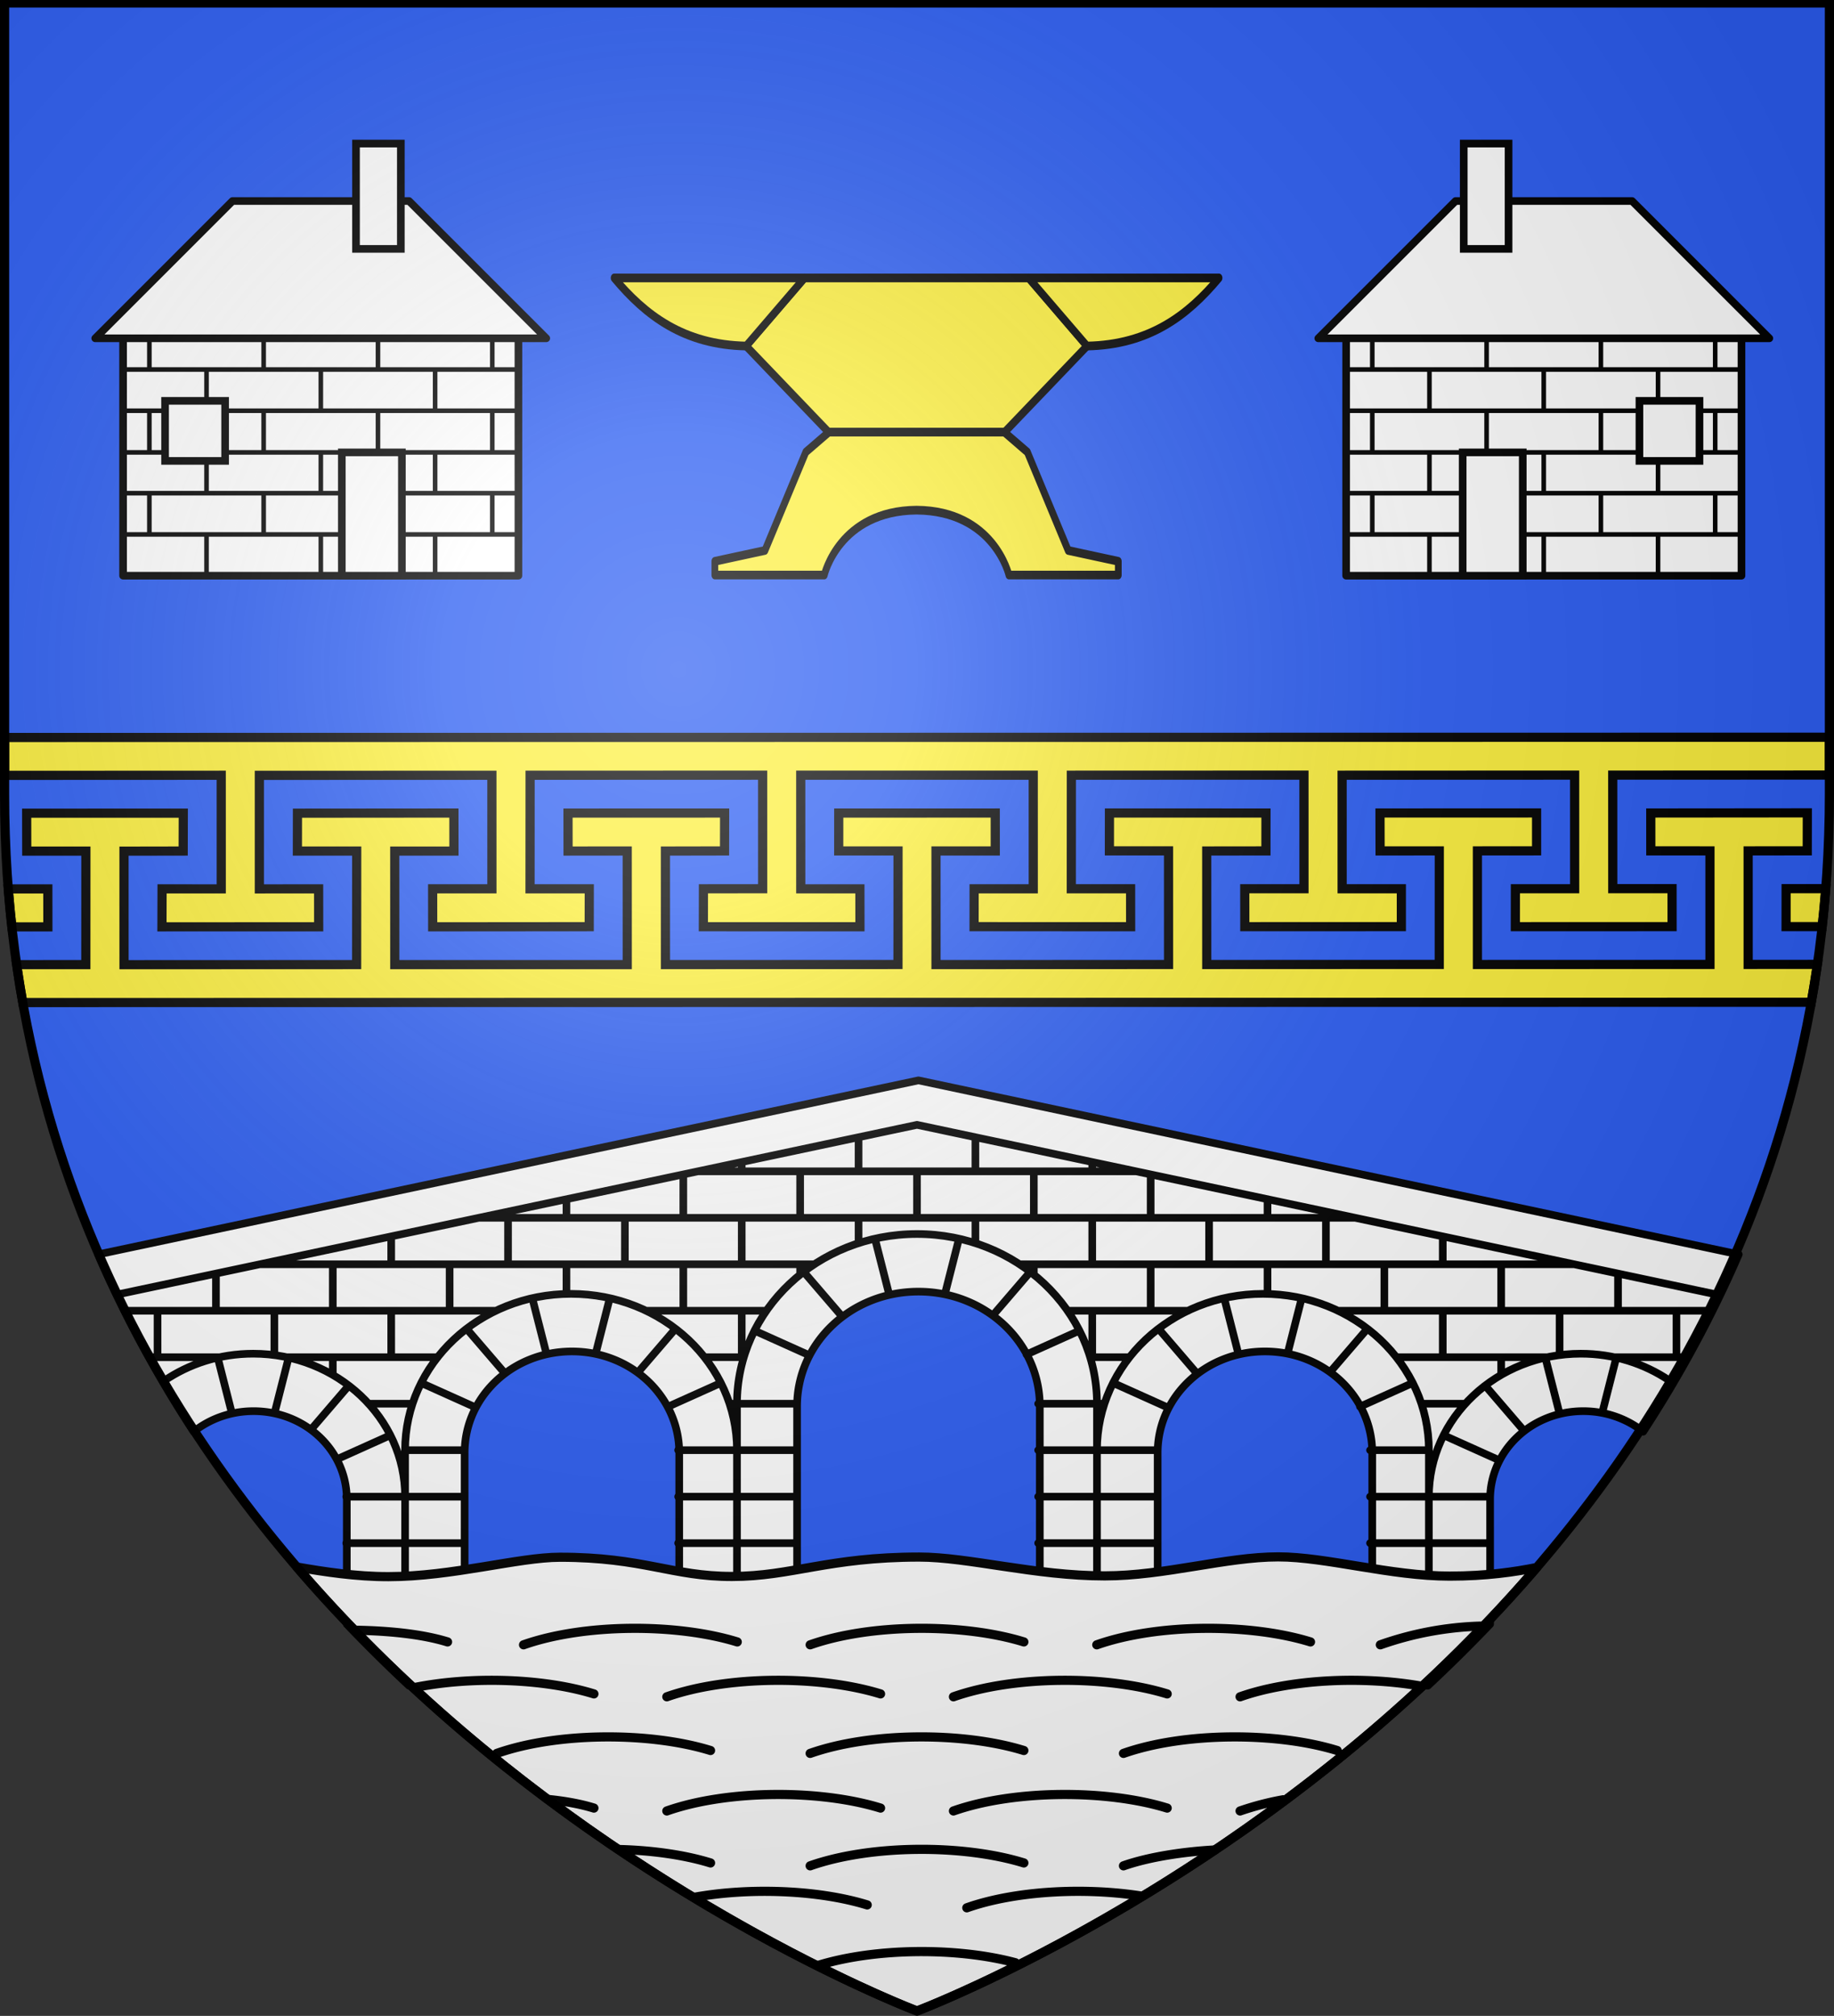 <svg xmlns="http://www.w3.org/2000/svg" xmlns:xlink="http://www.w3.org/1999/xlink" width="600" height="659.482" viewBox="0 0 158.75 174.488"><rect x="0" y="0" width="158.75" height="174.488" fill="#333333" stroke="none"/><radialGradient id="c" cx="221.445" cy="226.331" r="300" gradientTransform="matrix(.358 0 0 .357 -20.54 -22.866)" gradientUnits="userSpaceOnUse"><stop offset="0" stop-color="#fff" stop-opacity=".314"/><stop offset=".19" stop-color="#fff" stop-opacity=".251"/><stop offset=".6" stop-color="#6b6b6b" stop-opacity=".125"/><stop offset="1" stop-opacity=".125"/></radialGradient><path fill="#2b5df2" fill-rule="evenodd" d="M79.375 174.091s78.978-29.718 78.978-105.244V.26H.397v68.587c0 75.526 78.978 105.244 78.978 105.244"/><g stroke="#000" stroke-linecap="round" stroke-linejoin="round" stroke-width=".651"><path fill="#fff" stroke-width="2.5" d="M300 352.88 32.057 409.728c8.963 20.721 19.532 40.004 31.207 57.9 5.282-4.188 12.096-6.705 19.56-6.705 16.87 0 30.451 12.848 30.451 28.812V530.5a493 493 0 0 0 20.301 20.076h18.194v-76.045c0-18.354 15.63-33.111 35.046-33.111s35.047 14.757 35.047 33.111v76.045h38.494V459.33c0-20.745 17.68-37.447 39.643-37.447 21.962 0 39.643 16.702 39.643 37.447v91.246h38.494v-76.045c0-18.354 15.63-33.111 35.047-33.111s35.046 14.757 35.046 33.111v76.045h18.194a493 493 0 0 0 20.3-20.076v-40.766c0-15.964 13.582-28.812 30.452-28.812 7.464 0 14.278 2.517 19.56 6.705 11.675-17.896 22.244-37.179 31.207-57.9z" transform="matrix(.265 0 0 .265 0 0)"/><path fill="none" d="m68.273 169.564 1.158 4.547m-6.28-2.165 3.12 3.634m-6.657.596 4.476 2.013m10.226-8.625-1.158 4.547m-111.95-4.547-1.157 4.547m6.281-2.165-3.121 3.634m6.657.596-4.476 2.013m-10.226-8.625 1.158 4.547m84.59-9.614 1.162 4.562m-6.759-1.96 3.132 3.646m-6.995.974 4.492 2.02m11.57-9.242-1.163 4.562m6.76-1.96-3.133 3.646m6.996.974-4.492 2.02m5.869 3.708h-5.012m-64.773-12.95-1.162 4.562m6.759-1.96-3.132 3.646m6.996.974-4.492 2.02m-11.57-9.242 1.162 4.562m-6.76-1.96 3.133 3.646m-6.996.974 4.492 2.02m41.323-14.31-1.166 4.578m7.237-1.755-3.143 3.658m7.333 1.353-4.507 2.027m-12.914-9.86 1.166 4.577m-7.237-1.755 3.143 3.658M.9 167.263l4.507 2.027m59.105.238v1.47m-99.542-1.47v1.47m114.473-5.43v3.96m-9.954-3.96v3.718m-9.954-3.718v3.96m-109.496-3.96v3.96m9.954-3.96v3.742m9.954-3.742v3.96m64.703-7.92v3.96m-39.817-3.96v3.96m4.977 0v3.96m29.862-3.96v3.96m44.794-7.07v3.11m-9.954-3.96v3.96m-9.954-3.96v3.96m-99.542-3.158v3.158m9.954-3.96v3.96m9.954-3.96v3.96m69.68-3.96v2.507m-59.726-2.506v2.506m39.817-2.506v.89m-19.908-.89v.866m54.748-3.193v2.327m-9.954-3.96v3.96m-9.954-3.96v3.96m-9.955-3.96v3.96m-59.725-2.352v2.352m9.954-3.96v3.96m9.955-3.96v3.96m9.954-3.96v3.96m19.908-3.96v2.11m-9.954-2.11v2.11m19.908-6.813v.744m-29.862-.793v.793m19.908-2.896v2.896m-9.954-2.896v2.896m14.931 0v3.96m9.955-3.694v3.693m9.954-1.542v1.542m-59.726-1.542v1.542m9.955-3.693v3.693m9.954-3.96v3.96m9.954-3.96v3.96m43.612 23.757v7.92m-28.277 0v3.959m0-15.838v11.878m-58.947-7.919v7.92m28.277 0v3.959m0-15.838v11.878m53.935-3.96h10.024m-10.024 3.96h10.024m-38.3-3.96h10.023m-10.024 3.96h10.024m-10.024 3.96h10.024m-10.024-11.879h10.024m-40.694 3.96H4.418m-10.024 3.96H4.418m-10.024 3.959H4.418m-10.024-11.879H4.418m-38.3 3.96h10.023m-10.024 3.96h10.024m81.604-15.839h3.719m-93.455 0h3.719m57.785-3.96h3.301m22.773 0h12.876m-107.429 0h12.876m22.764 0h3.301m74.172 0h5.847m-56.47-7.918H70.64m-124.007 2.57 68.108-14.449 67.998 14.426m-55.137 1.412h10.235m-46.157 0H1.915m-54.508 0h31.403m71.8 0h31.41M-3.91 153.69h37.301m-55.932 3.96h74.564m-93.193 3.959H5.946m-56.527 7.919h5.916m69.73 3.96h5.627m-31.902 0h5.628m48.923 3.959h5.012m-87.224 0h5.012m48.923 0h10.024m-40.694 0H4.418m48.923 3.96h10.024m-97.248 0h10.024m53.935-3.96v-3.96m-30.67 3.96v-3.96m58.947 7.92v-3.96m-87.224 3.96v-3.96m-20.564-5.884c2.138-1.469 4.773-2.336 7.623-2.336 7.147 0 12.941 5.453 12.941 12.18m87.224 0c0-6.727 5.794-12.18 12.942-12.18 2.806 0 5.403.841 7.524 2.27m-48.743 5.95c0-7.356 6.33-13.318 14.139-13.318s14.138 5.962 14.138 13.318m-87.224 0c0-7.356 6.33-13.318 14.138-13.318 7.809 0 14.139 5.962 14.139 13.318m0-3.96c0-7.984 6.866-14.457 15.335-14.457s15.335 6.473 15.335 14.457" transform="matrix(1.016 0 0 1.016 64.397 -54.763)"/></g><path fill="#fff" stroke="#000" stroke-linecap="round" stroke-linejoin="round" stroke-width=".794" d="M110.643 134.757c-4.54.002-9.844 1.643-15.014 1.646-6.003.003-11.825-1.632-16.06-1.63-7.88.004-11.03 1.678-16.215 1.68-5.184.004-7.661-1.668-14.892-1.664-3.588.002-9.323 1.677-14.84 1.68-2.802.002-5.547-.416-7.926-.833 23.103 26.91 53.679 38.428 53.679 38.428s30.542-11.505 53.64-38.384c-1.933.384-4.328.74-7.533.742-5.09.003-10.694-1.667-14.84-1.665"/><path fill="none" stroke="#000" stroke-linecap="round" stroke-linejoin="round" stroke-width=".794" d="M70.753 170.14c4.994-1.56 12.112-1.597 17.137-.252m-4.203-4.755c4.203-1.48 10.167-1.788 15.073-1.022m-38.685.117c4.889-.883 10.81-.633 14.988.655m7.468-8.132c5.25-1.848 13.249-1.869 18.498-.25m-43.308.25c5.25-1.848 13.249-1.869 18.498-.25m-28.684-.738c1.383.144 2.714.38 3.874.738m55.932.25a25 25 0 0 1 3.725-.97m-28.535-8.912c5.25-1.848 13.249-1.869 18.498-.25m-43.308.25c5.25-1.848 13.249-1.869 18.498-.25m-40.365-.546c4.992-1.01 11.214-.793 15.555.546m55.932.25c4.34-1.528 10.558-1.807 15.55-.943m-25.643 5.842c5.25-1.848 13.249-1.868 18.498-.25m-45.62.25c5.25-1.848 13.249-1.868 18.498-.25m-45.62.25c5.249-1.848 13.248-1.868 18.498-.25m35.746 9.982c2.193-.772 5.204-1.225 7.92-1.373M70.127 161.5c5.25-1.848 13.249-1.869 18.498-.25m-34.936-1.16c2.833.082 5.586.473 7.814 1.16m33.434-18.88c5.25-1.848 13.249-1.869 18.498-.25m-43.308.25c5.25-1.848 13.249-1.869 18.498-.25m-43.308.25c5.25-1.848 13.249-1.869 18.498-.25m55.667.25a28.5 28.5 0 0 1 8.642-1.618m-97.273.357c2.724.051 5.627.313 7.889 1.01"/><g fill="#fcef3c" stroke="#000" stroke-linecap="round" stroke-linejoin="round" stroke-width=".696"><path d="m-89.455 20.766-11.468 7.659-4.235 7.889-5.187.868v1.102h11.333s1.528-5.149 9.557-5.201c8.028.052 9.556 5.2 9.556 5.2h11.328v-1.101l-5.187-.868-4.23-7.889z" transform="matrix(.836 0 0 1.08 154.125 8.428)"/><path d="m-101.06 14.472-6.048 5.458 8.533 6.897h18.236l8.533-6.897-6.048-5.458h-11.603z" transform="matrix(.836 0 0 1.08 154.125 8.428)"/><path d="M-77.856 14.472h19.715c-3.249 3.009-7.223 5.357-13.665 5.457zm-23.202 0h-19.715c3.249 3.009 7.223 5.357 13.665 5.457z" transform="matrix(.836 0 0 1.08 154.125 8.428)"/></g><g id="a" fill="#fff" stroke="#000" stroke-width=".834"><path stroke-linecap="round" stroke-linejoin="round" stroke-width=".551" d="M-52.63 85.047h28.517v17.848H-52.63z" transform="matrix(1.2 0 0 1.2 73.81 -73.644)"/><path stroke-width=".331" d="M-50.734 85.047v2.903m4.123.072v2.974m4.122-5.95v2.904m4.123 3.046v-2.974m4.122-2.975v2.903m4.123 6.02v2.904zm0-5.948v2.974m4.123-3.046v-2.903m-24.736 5.95v3.006m4.123-.032v2.974m4.122-2.958v-2.99zm4.123 2.887V93.97m4.122 2.99v2.903zm0-2.99v-2.975zm4.123 5.945v2.959zm4.123-5.945v-2.975m-24.736 5.982v2.942m4.123.032v2.943m4.122-3.014v-2.92zm4.123 3.014v-2.943m12.368-.071v-2.903M-52.63 99.92h28.517m0-2.975H-52.63m0-8.923h28.517m0 2.974H-52.63m0 3.007h28.517" transform="matrix(1.2 0 0 1.2 73.81 -73.644)"/><path stroke-linecap="round" stroke-width=".551" d="M-49.601 90.285h4.332v4.332H-49.6zM-36.852 94.003h4.333v8.892h-4.333z" transform="matrix(1.2 0 0 1.2 73.81 -73.644)"/><path stroke-linecap="round" stroke-linejoin="round" stroke-width=".551" d="m-22.104 85.772-9.903-9.903h-12.729l-9.902 9.903z" transform="matrix(1.2 0 0 1.2 73.81 -73.644)"/><path stroke-linecap="round" stroke-width=".551" d="M-35.828 71.726h3.233v7.598h-3.233z" transform="matrix(1.2 0 0 1.2 73.81 -73.644)"/></g><use xlink:href="#a" width="100%" height="100%" transform="matrix(-1 0 0 1 161.396 0)"/><path fill="#fcef3c" stroke="#000" stroke-width=".794" d="M158.353 63.812.397 63.834v3.278l18.752-.008.002 9.835-5.123-.002-.01 3.28h.01v.008l13.546-.004h.01l-.004-3.286-5.13.005-.001-9.828 20.128-.007.002 9.827h-5.11v.006h-.019l.004 3.285 13.548-.011.005-3.28h-5.128l.006-9.828 20.129-.007.002 9.828-5.122.005v.007h-.005l-.006 3.279 13.553.003-.004-3.285h-5.12l-.001-9.836h20.126l.002 9.835h-5.12l-.004 3.277 13.552.004-.004-3.286h-5.132l.005-9.828 20.134-.007.002 9.834-5.126-.001.004 3.285 13.55-.004-.001-3.278h-5.125l-.002-9.829 20.127-.008.002 9.835h-5.13l-.004 3.277h.011v.007l13.555-.004-.003-3.286h-5.13l-.003-9.828 18.756-.007zm-1.912 6.546-13.55.012.002 3.278 5.12.001.002 9.828-20.13.006-.001-9.834 5.123-.003v-3.281l-13.555.004.008 3.282 5.126-.001-.004 9.827-20.126.008-.002-9.827 5.125-.006.003-3.279-13.548-.003-.005 3.278h5.12l.002 9.835-20.13.008-.001-9.836 5.131.001-.003-3.284-13.546.004-.003 3.278h5.135l-.005 9.83-20.127.006-.003-9.827 5.117-.01.007-3.28-13.548.004v.007h-.008l.005 3.27h.009v.009l5.112-.005.002 9.835H34.172l-.003-9.827h5.113v-.006h.011l-.003-3.286-13.542.011-.006 3.278 5.134.001-.006 9.828-20.134.008-.002-9.828 5.122-.009.01-3.281-13.557.004.006 3.281h5.12l-.005 9.827-5.988.002q.24 1.658.529 3.283l154.812-.026q.29-1.621.528-3.279l-5.991.002-.002-9.827 5.117-.005zm-1.828 6.561v.009h-.007l-.004 3.277 3.124.001q.18-1.627.31-3.286zM.716 76.94q.13 1.66.31 3.287l3.11.001v-.008h.008L4.14 76.94z"/><path fill="url(#c)" fill-rule="evenodd" d="M79.375 174.091s78.978-29.725 78.978-105.27V.26H.397v68.562c0 75.544 78.978 105.27 78.978 105.27"/><path fill="none" stroke="#000" stroke-width=".794" d="M79.375 174.064S.397 144.32.397 68.728V.26h157.956v68.468c0 75.592-78.978 105.336-78.978 105.336z"/></svg>